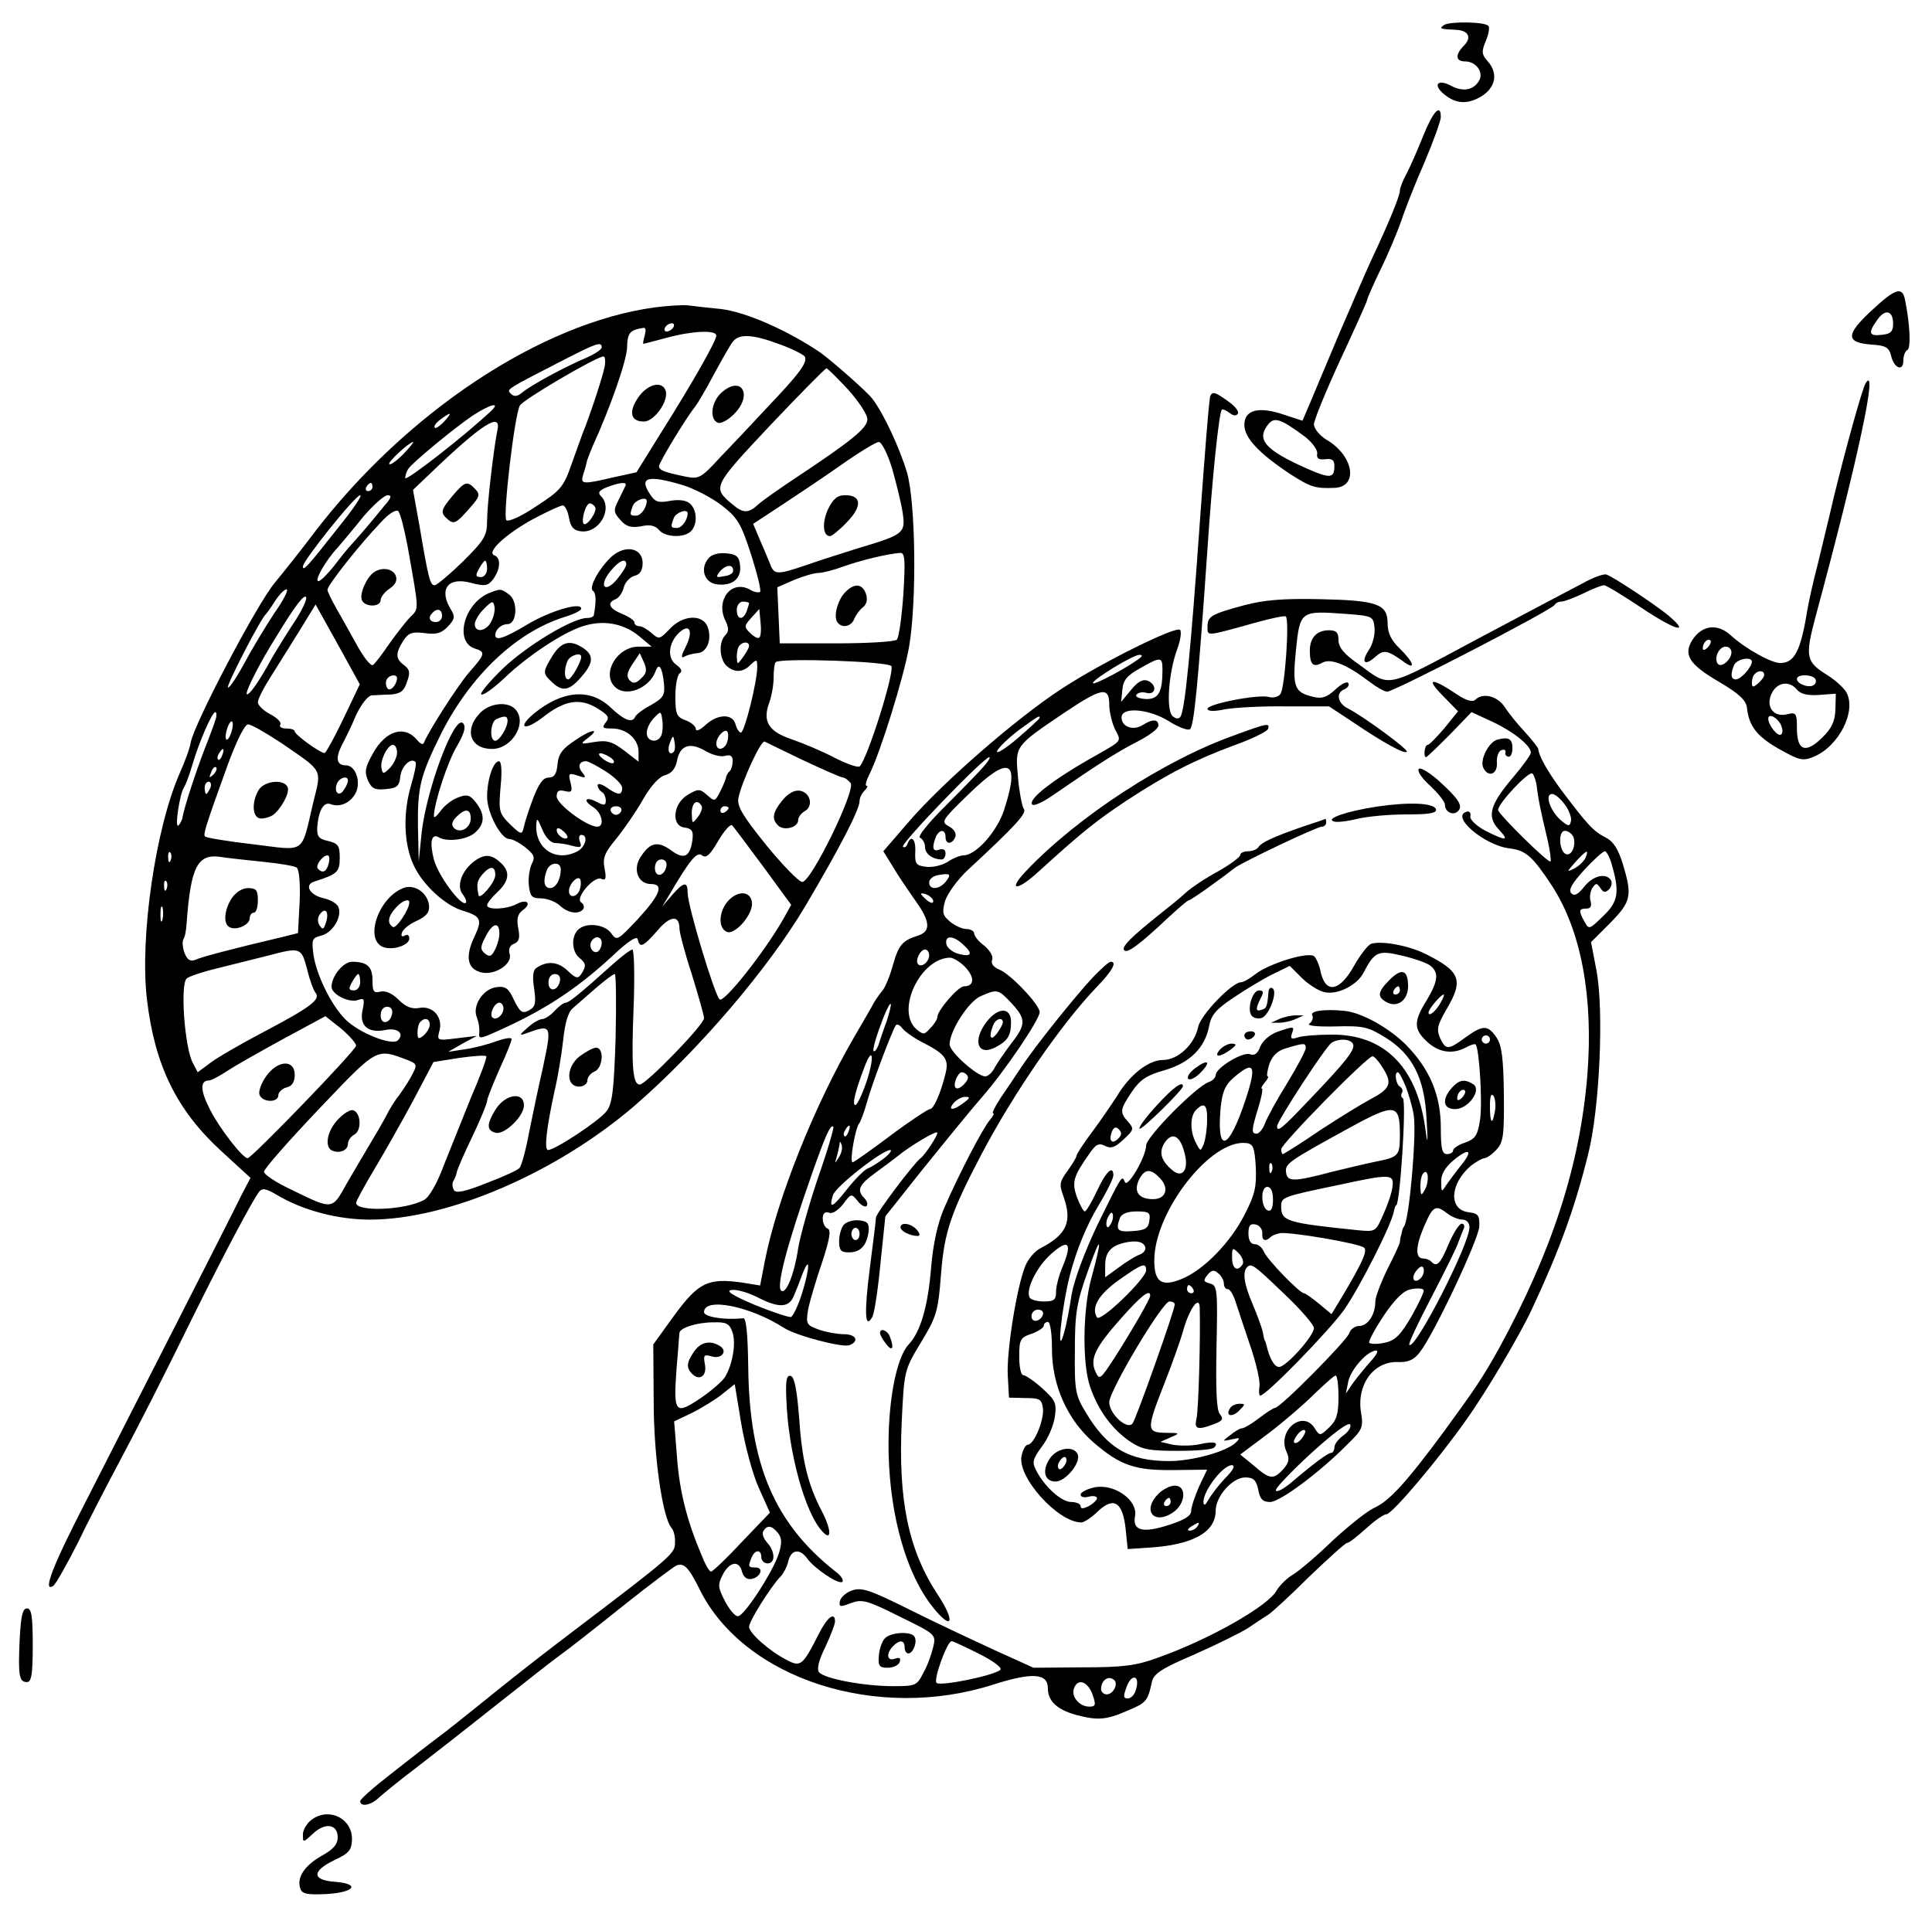 <?xml version="1.0" standalone="no"?>
<!DOCTYPE svg PUBLIC "-//W3C//DTD SVG 20010904//EN"
 "http://www.w3.org/TR/2001/REC-SVG-20010904/DTD/svg10.dtd">
<svg version="1.0" xmlns="http://www.w3.org/2000/svg"
 width="472pt" height="466pt" viewBox="0 0 472 466"
 preserveAspectRatio="xMidYMid meet">
<g transform="translate(0,466) scale(0.1,-0.1)"
fill="#000000" stroke="none">
<path d="M3528 4599 c-13 -9 -11 -10 31 -12 30 -2 37 -20 16 -40 -20 -21 -19
-37 4 -37 28 0 47 -28 34 -48 -14 -23 -40 -27 -69 -11 -33 17 -44 1 -15 -22
27 -22 53 -24 84 -8 41 22 49 59 21 90 -14 16 -15 23 -4 49 7 17 10 34 6 37
-10 10 -93 11 -108 2z"/>
<path d="M3477 4328 c-14 -35 -32 -76 -41 -93 -9 -16 -16 -35 -16 -41 0 -13
-30 -85 -65 -159 -13 -27 -49 -111 -81 -185 -31 -74 -65 -154 -74 -176 l-18
-42 -46 15 c-62 21 -96 11 -96 -25 0 -32 36 -70 113 -121 50 -32 61 -35 109
-33 58 4 44 80 -22 118 -16 10 -30 27 -30 37 0 10 29 81 65 159 36 77 65 142
65 145 0 3 15 38 34 77 19 39 41 92 50 118 8 25 33 89 56 141 22 52 40 102 40
111 0 34 -19 14 -43 -46z m-289 -735 c18 -14 31 -32 30 -41 -2 -12 3 -16 20
-14 16 2 22 -2 22 -16 0 -31 -10 -32 -67 -7 -103 46 -125 71 -94 109 15 18 31
12 89 -31z"/>
<path d="M4571 3900 c-62 -58 -62 -77 1 -82 35 -2 43 -7 48 -27 7 -31 30 -40
30 -12 0 11 4 23 10 26 9 5 6 64 -6 123 -7 33 -24 27 -83 -28z m54 -31 c0 -19
-6 -25 -27 -27 -32 -4 -35 4 -12 36 19 28 39 24 39 -9z"/>
<path d="M1600 3909 c-279 -38 -609 -257 -835 -554 -27 -36 -69 -89 -93 -118
-44 -52 -198 -346 -206 -391 -2 -14 -14 -46 -26 -73 -60 -135 -99 -403 -81
-555 19 -162 73 -271 182 -371 l71 -65 -20 -38 c-32 -66 -284 -559 -380 -748
-84 -163 -109 -228 -82 -211 6 4 32 50 59 103 26 54 68 135 93 182 61 115 103
197 193 380 79 159 141 275 158 298 8 10 17 8 44 -8 64 -38 149 -60 227 -60
190 0 455 114 646 278 155 134 327 335 418 489 85 144 132 235 132 256 0 7 5
18 12 25 7 7 9 12 5 12 -4 0 -1 12 7 28 26 51 84 237 97 312 19 112 16 351 -5
425 -19 63 -58 146 -85 181 -15 19 -96 90 -126 112 -79 54 -183 100 -244 107
-31 3 -67 7 -81 9 -14 1 -50 -1 -80 -5z m45 -49 c-3 -5 -11 -10 -16 -10 -6 0
-7 5 -4 10 3 6 11 10 16 10 6 0 7 -4 4 -10z m-70 -20 c-3 -11 -5 -20 -3 -20 2
0 28 7 58 15 63 17 120 19 120 5 0 -13 -58 -115 -133 -234 l-62 -100 -55 -12
c-77 -18 -83 -18 -75 7 4 12 8 27 9 33 2 6 8 22 14 36 43 94 84 211 84 242 1
35 7 42 41 47 5 0 5 -8 2 -19z m329 -21 c31 -11 58 -25 62 -30 8 -14 -13 -42
-93 -126 -37 -40 -89 -95 -116 -123 -43 -47 -50 -51 -80 -45 -54 11 -67 16
-67 26 0 9 68 121 88 145 5 6 26 41 46 79 20 37 41 74 47 81 16 19 49 17 113
-7z m-434 -8 c0 -5 -17 -16 -37 -25 -53 -22 -137 -68 -157 -85 -12 -10 -20
-11 -28 -3 -11 11 -14 9 132 84 78 40 90 44 90 29z m7 -48 c-5 -25 -36 -119
-54 -163 -3 -8 -15 -42 -27 -75 -19 -55 -27 -64 -86 -102 -35 -24 -68 -39 -73
-34 -9 9 20 257 33 280 7 14 186 119 204 120 4 1 6 -11 3 -26z m595 -55 c26
-29 48 -62 47 -73 0 -21 -40 -53 -174 -142 -38 -25 -79 -54 -91 -64 -25 -24
-38 -24 -65 -1 -49 41 -48 43 92 192 73 77 135 140 138 140 3 0 27 -24 53 -52z
m-872 -52 c-66 -62 -210 -174 -210 -164 0 7 4 18 8 23 11 16 113 100 156 129
41 27 71 36 46 12z m-115 -26 c-10 -11 -21 -18 -23 -15 -3 3 3 12 14 20 27 20
30 18 9 -5z m130 -22 c-9 -45 -25 -180 -25 -220 0 -37 -6 -47 -59 -100 -33
-32 -64 -58 -69 -58 -11 0 -15 14 -37 144 l-16 89 43 41 c126 121 174 151 163
104z m-230 -58 c-16 -16 -31 -27 -34 -24 -5 4 48 53 58 54 3 0 -8 -13 -24 -30z
m1194 -33 c10 -35 22 -83 26 -108 8 -52 4 -55 -110 -89 -38 -12 -95 -30 -126
-41 -71 -24 -78 -24 -88 4 -5 12 -16 39 -25 59 l-16 38 67 44 c38 25 104 69
148 100 44 31 85 56 92 56 7 0 21 -28 32 -63z m-512 -42 c27 -8 70 -30 95 -49
40 -31 48 -44 73 -121 15 -47 25 -88 22 -91 -3 -3 -15 -1 -26 6 -44 23 -82
-25 -60 -74 10 -20 10 -29 1 -38 -16 -16 -15 -56 2 -74 19 -18 41 -18 60 2 15
14 16 13 16 -6 0 -35 -31 -160 -40 -160 -4 0 -10 9 -13 20 -7 27 -44 26 -74
-2 -13 -12 -23 -16 -23 -9 0 6 -11 16 -25 21 -22 8 -25 15 -25 59 0 27 5 53
11 56 7 5 3 12 -9 21 -23 16 -19 54 8 79 26 23 34 2 15 -36 -10 -19 -12 -28
-4 -24 6 4 21 8 32 9 24 1 37 33 26 64 -12 32 -61 30 -93 -5 -24 -25 -26 -26
-44 -10 -10 9 -24 17 -30 17 -7 0 -12 4 -12 9 0 5 -13 14 -30 21 -32 13 -38
27 -16 36 8 3 17 16 20 29 3 12 15 25 26 28 13 3 20 13 20 31 0 38 -43 46 -77
15 -31 -30 -56 -76 -44 -83 7 -5 8 -25 2 -58 0 -5 -8 -8 -17 -8 -35 0 -146
-67 -205 -123 -35 -34 -58 -62 -53 -64 6 -2 30 16 55 39 56 54 143 112 193
128 50 16 99 7 137 -24 l31 -26 -32 0 c-52 0 -91 -65 -58 -98 27 -27 85 -4
100 39 8 21 16 8 20 -30 3 -30 -1 -36 -32 -54 -19 -10 -36 -23 -38 -28 -7 -17
-27 -9 -61 23 -50 47 -117 41 -186 -15 -44 -37 -23 -44 22 -9 52 41 90 47 131
22 28 -17 32 -23 22 -35 -10 -13 -8 -15 15 -15 36 0 65 -26 65 -57 l0 -24 -35
27 c-29 22 -42 26 -73 21 -34 -6 -35 -5 -18 8 36 27 11 24 -29 -4 -31 -20 -41
-34 -43 -59 -2 -23 -8 -32 -22 -32 -13 0 -24 -15 -38 -52 -11 -29 -21 -61 -23
-72 -4 -16 -7 -15 -33 10 -27 27 -28 32 -23 92 4 38 2 62 -4 62 -14 0 -29 -45
-29 -87 0 -39 34 -103 54 -103 8 0 25 -9 40 -21 21 -17 24 -24 15 -40 -5 -11
-9 -34 -7 -52 3 -27 7 -32 29 -32 15 0 36 -8 46 -17 21 -20 48 -23 58 -9 3 5
1 12 -5 16 -16 10 30 64 48 58 12 -5 14 -1 9 25 -5 26 0 38 28 72 18 22 48 65
65 95 20 35 40 57 55 61 15 4 25 15 29 35 7 38 31 46 68 25 16 -10 38 -16 49
-13 13 4 19 0 19 -12 0 -10 -3 -21 -7 -25 -5 -4 -8 -11 -9 -14 0 -4 -6 -19
-14 -35 -13 -26 -14 -26 -32 -10 -18 16 -22 16 -46 2 -37 -20 -44 -76 -10 -81
18 -2 22 -9 20 -27 -5 -44 -20 -53 -52 -29 -33 24 -52 20 -75 -16 -20 -30 -6
-66 25 -66 33 0 23 -26 -31 -85 -50 -53 -52 -55 -66 -35 -16 22 -62 27 -81 8
-17 -17 -15 -53 3 -68 17 -14 18 -20 5 -40 -8 -12 -13 -11 -33 8 -23 22 -49
25 -75 8 -10 -6 -12 -20 -7 -52 5 -36 3 -44 -13 -53 -16 -8 -21 -5 -36 25 -13
29 -21 35 -43 32 -33 -4 -60 -46 -48 -74 4 -10 7 -27 6 -36 -2 -17 1 -17 41 1
115 51 194 102 283 184 40 38 61 51 63 42 5 -22 13 -19 48 21 31 37 54 39 54
5 0 -9 13 -60 30 -111 16 -52 30 -101 30 -108 0 -16 -142 -162 -157 -162 -17
0 -21 42 -15 190 3 77 1 140 -3 140 -4 0 -27 -17 -49 -37 -79 -71 -106 -93
-114 -93 -5 0 -17 -9 -27 -20 -10 -11 -24 -20 -30 -20 -7 0 -23 -9 -36 -21
-21 -18 -21 -20 -4 -14 64 23 64 23 40 -90 -9 -38 -23 -106 -32 -150 -8 -44
-19 -84 -24 -89 -4 -5 -41 -22 -81 -37 -52 -21 -74 -25 -79 -17 -4 7 -5 17 -1
23 3 5 7 15 8 21 1 6 18 46 38 87 20 42 36 81 36 87 0 6 14 40 30 77 17 36 30
70 30 74 0 5 -17 2 -37 -5 -21 -8 -56 -17 -78 -20 l-40 -6 35 20 35 19 -49 -6
c-49 -6 -49 -6 -42 20 8 33 -18 61 -51 54 -17 -3 -32 3 -49 20 -16 16 -32 23
-45 20 -16 -4 -19 0 -19 28 0 33 -13 45 -50 45 -21 0 -50 -35 -50 -61 0 -19
44 -41 66 -32 14 5 15 1 10 -24 -9 -38 12 -58 54 -50 31 7 49 -8 32 -25 -14
-14 -95 18 -128 51 -34 34 -70 106 -78 157 -5 39 -4 42 19 48 28 7 51 46 42
69 -3 9 -19 18 -35 22 -35 7 -50 33 -24 41 56 18 62 23 62 58 0 30 -4 35 -28
41 -23 5 -28 11 -27 33 3 42 16 64 33 57 24 -9 52 5 63 32 10 28 -4 63 -26 63
-22 0 -26 16 -11 47 8 15 25 49 36 76 13 27 29 47 38 48 10 0 30 2 47 2 23 2
32 8 39 30 9 24 7 31 -7 42 -21 15 -21 29 -2 59 13 20 22 23 53 19 29 -4 41 0
57 17 16 17 17 24 7 40 -31 50 -8 81 48 66 35 -9 42 -8 55 9 18 25 19 52 3 58
-21 7 27 52 95 89 34 18 66 33 72 33 5 0 12 -13 15 -30 4 -22 11 -31 28 -33
45 -7 81 55 50 86 -8 8 -5 14 16 22 32 12 49 13 44 3 -2 -5 -10 -20 -17 -35
-13 -25 -12 -30 5 -49 14 -16 26 -19 50 -15 21 5 35 2 44 -9 15 -18 61 -20 78
-3 17 17 15 53 -3 68 -9 8 -28 10 -49 6 -28 -5 -36 -3 -49 18 -26 40 -4 46 80
21z m-757 -5 c0 -5 -5 -10 -11 -10 -5 0 -7 5 -4 10 3 6 8 10 11 10 2 0 4 -4 4
-10z m-82 -97 c-77 -98 -88 -110 -88 -97 0 14 128 174 140 174 6 0 -18 -35
-52 -77z m110 50 c-13 -16 -32 -39 -43 -52 -11 -13 -27 -31 -35 -40 -9 -9 -28
-33 -44 -54 -16 -20 -33 -37 -38 -37 -11 0 17 50 47 82 11 13 40 47 63 76 24
28 51 52 59 52 11 0 9 -7 -9 -27z m642 13 c0 -16 -14 -36 -26 -36 -16 0 -16 2
-8 24 5 14 34 24 34 12z m-126 -15 c6 -10 -20 -48 -28 -41 -7 8 5 50 15 50 4
0 10 -4 13 -9z m-458 -97 c28 -158 28 -150 7 -171 -11 -11 -34 -41 -52 -66
-17 -25 -35 -49 -40 -52 -5 -3 -22 18 -38 47 -16 29 -39 70 -51 91 -12 21 -22
42 -22 46 0 11 79 111 129 163 20 23 39 34 44 29 5 -5 15 -44 23 -87z m684 82
c0 -16 -14 -36 -26 -36 -16 0 -16 2 -8 24 5 14 34 24 34 12z m527 -198 c-4
-56 -11 -106 -16 -111 -5 -5 -72 -9 -148 -9 l-138 0 -3 69 -3 68 41 18 c22 9
49 17 59 17 10 0 38 7 62 16 42 15 108 31 138 33 12 1 13 -17 8 -101z m-1017
62 c0 -11 -7 -20 -15 -20 -13 0 -14 4 -5 20 6 11 13 20 15 20 3 0 5 -9 5 -20z
m340 11 c0 -6 -11 -22 -23 -37 -30 -35 -45 -16 -16 20 21 26 39 34 39 17z
m-859 -118 c-21 -32 -54 -86 -72 -120 -19 -35 -37 -63 -42 -63 -7 0 80 169 93
180 3 3 13 17 23 33 10 15 22 27 27 27 6 0 -7 -26 -29 -57z m46 -26 c-19 -29
-43 -68 -54 -87 -28 -52 -55 -91 -60 -86 -5 4 33 79 73 142 46 76 69 105 72
94 2 -6 -12 -35 -31 -63z m1113 49 c0 -2 -3 -11 -6 -20 -9 -23 -24 -20 -24 4
0 11 7 20 15 20 8 0 15 -2 15 -4z m-991 -282 c-22 -46 -43 -84 -46 -84 -11 0
-73 45 -73 53 0 4 -9 7 -21 7 -11 0 -18 4 -14 10 3 5 -8 16 -25 25 -16 8 -30
22 -30 29 0 8 15 37 33 65 17 27 49 78 70 112 l38 62 54 -97 54 -98 -40 -84z
m241 251 c0 -8 -7 -15 -15 -15 -16 0 -20 12 -8 23 11 12 23 8 23 -8z m775 -53
c-3 -3 -13 2 -22 11 -16 15 -15 18 3 38 l19 21 3 -32 c2 -17 1 -35 -3 -38z
m-25 -20 c0 -5 -7 -17 -15 -28 -14 -19 -14 -19 -15 2 0 11 3 24 7 27 9 10 23
9 23 -1z m-263 -79 c-13 -13 -20 -14 -28 -6 -9 9 -8 19 6 40 l18 27 10 -22 c8
-18 7 -27 -6 -39z m611 29 c6 -20 -57 -220 -77 -244 -4 -5 -31 5 -61 20 -30
16 -78 36 -107 46 -56 19 -71 44 -53 91 5 14 10 41 10 59 0 18 2 35 5 38 11
11 279 2 283 -10z m-1208 -29 c-1 -18 -18 -35 -24 -24 -4 6 -4 16 -1 21 7 12
25 13 25 3z m-443 -100 c-3 -10 -15 -43 -27 -73 -22 -57 -51 -146 -54 -167 -1
-7 -6 -16 -10 -20 -10 -9 3 77 13 92 4 6 13 29 20 53 16 56 49 132 57 132 3 0
4 -8 1 -17z m1089 -39 c-8 -21 -36 -17 -36 5 0 11 8 27 18 37 16 17 17 17 20
-5 2 -12 1 -29 -2 -37z m-1051 6 c-4 -12 -9 -19 -12 -17 -3 3 -2 15 2 27 4 12
9 19 12 17 3 -3 2 -15 -2 -27z m123 -26 c103 -71 98 -61 77 -146 -30 -127 -16
-117 -146 -101 -62 7 -115 16 -118 19 -5 5 0 22 56 177 22 59 41 97 49 97 8 0
44 -21 82 -46z m1088 1 c-7 -18 -26 -20 -26 -2 0 18 24 41 28 27 2 -6 1 -17
-2 -25z m-130 -22 c-11 -11 -17 4 -9 23 7 18 8 18 11 1 2 -10 1 -21 -2 -24z
m317 -21 c49 -23 92 -42 97 -42 4 0 12 -6 18 -13 14 -16 -96 -242 -118 -242
-8 0 -48 41 -88 90 -57 71 -72 95 -68 115 7 37 55 142 64 138 4 -2 47 -23 95
-46z m-1420 13 c-3 -9 -8 -14 -10 -11 -3 3 -2 9 2 15 9 16 15 13 8 -4z m947
-5 c8 -5 12 -11 9 -14 -3 -3 -14 1 -25 9 -21 16 -8 20 16 5z m-10 -35 c22 -14
40 -32 40 -40 0 -19 -10 -19 -38 1 -12 8 -22 11 -22 5 0 -5 5 -13 10 -16 6 -3
10 -13 10 -21 0 -12 -4 -13 -21 -4 -28 15 -37 5 -10 -12 22 -14 29 -48 10 -48
-25 0 -99 55 -99 74 0 13 5 17 20 13 17 -4 19 -1 14 20 -6 23 -5 25 17 18 20
-7 22 -6 12 7 -13 15 -8 28 9 28 5 0 26 -11 48 -25z m-959 -8 c-10 -9 -11 -8
-5 6 3 10 9 15 12 12 3 -3 0 -11 -7 -18z m329 -14 c0 -5 -4 -15 -10 -23 -11
-18 -25 -7 -17 15 6 15 27 21 27 8z m-336 -18 c-4 -8 -8 -15 -10 -15 -2 0 -4
7 -4 15 0 8 4 15 10 15 5 0 7 -7 4 -15z m1200 -44 c3 -4 -1 -17 -9 -27 -14
-18 -14 -18 -15 9 0 26 13 36 24 18z m-196 -12 c-2 -6 -8 -10 -13 -10 -5 0
-11 4 -13 10 -2 6 4 11 13 11 9 0 15 -5 13 -11z m262 7 c0 -3 -4 -8 -10 -11
-5 -3 -10 -1 -10 4 0 6 5 11 10 11 6 0 10 -2 10 -4z m-423 -86 c10 0 29 -3 42
-7 20 -5 23 -3 18 10 -4 10 -2 17 3 17 18 0 11 -29 -9 -40 -51 -27 -101 4
-101 60 1 24 2 23 15 -7 8 -20 21 -33 32 -33z m508 -58 l68 -93 -19 -34 c-46
-81 -146 -207 -156 -197 -13 13 -78 229 -78 260 0 29 -9 28 -38 -5 l-24 -28
18 30 c50 85 67 105 79 95 10 -8 20 1 40 36 15 25 30 42 34 37 4 -4 38 -50 76
-101z m-479 71 c-7 -7 -26 7 -26 19 0 6 6 6 15 -2 9 -7 13 -15 11 -17z m-969
-55 c-3 -8 -6 -5 -6 6 -1 11 2 17 5 13 3 -3 4 -12 1 -19z m228 -4 c39 -4 75
-10 80 -14 6 -5 9 -41 7 -84 l-4 -76 -36 -9 c-127 -30 -199 -49 -214 -56 -13
-5 -20 -1 -27 16 -5 13 -6 28 -3 34 4 5 7 23 8 40 10 138 27 170 84 161 19 -3
67 -8 105 -12z m158 -4 c-5 -20 -15 -25 -26 -13 -8 7 11 33 23 33 5 0 6 -9 3
-20z m825 -7 c-5 -25 -28 -28 -28 -4 0 12 6 21 16 21 9 0 14 -7 12 -17z m-258
-7 c0 -25 -12 -46 -26 -46 -15 0 -18 18 -8 44 8 20 34 21 34 2z m46 -51 c-7
-18 -26 -20 -26 -2 0 18 24 41 28 27 2 -6 1 -17 -2 -25z m-1009 3 c-3 -8 -6
-5 -6 6 -1 11 2 17 5 13 3 -3 4 -12 1 -19z m-10 -75 c-3 -10 -5 -4 -5 12 0 17
2 24 5 18 2 -7 2 -21 0 -30z m398 -11 c-5 -14 -7 -14 -15 -2 -5 9 -4 20 3 28
14 17 22 0 12 -26z m675 -46 c0 -8 -4 -17 -9 -21 -12 -7 -24 12 -16 25 9 15
25 12 25 -4z m-720 -63 c6 -26 16 -53 21 -59 13 -16 -12 -35 -126 -95 -55 -29
-114 -63 -131 -76 l-31 -23 -12 23 c-20 38 -31 191 -15 206 5 5 41 17 79 26
39 10 93 23 120 30 79 21 81 20 95 -32z m130 -33 c0 -11 -7 -20 -15 -20 -13 0
-14 4 -5 20 6 11 13 20 15 20 3 0 5 -9 5 -20z m488 3 c-5 -25 -28 -28 -28 -4
0 12 6 21 16 21 9 0 14 -7 12 -17z m136 -139 c-4 -126 -8 -161 -22 -179 -17
-23 -126 -95 -143 -95 -10 0 -4 53 16 145 8 33 17 89 21 124 4 40 12 68 23 77
9 8 34 30 56 49 22 19 43 35 47 35 3 0 4 -70 2 -156z m-274 72 c0 -16 -18 -31
-27 -22 -8 8 5 36 17 36 5 0 10 -6 10 -14z m-272 -13 c-5 -25 -28 -28 -28 -4
0 12 6 21 16 21 9 0 14 -7 12 -17z m-88 -78 c0 -11 -255 -275 -265 -275 -12 0
-68 72 -91 117 -25 48 -26 73 -3 73 5 0 26 11 47 25 20 13 82 48 137 78 l100
54 38 -30 c20 -17 37 -36 37 -42z m180 51 c0 -7 -7 -19 -15 -26 -12 -10 -15
-9 -15 7 0 11 3 23 7 26 11 12 23 8 23 -7z m-52 -87 c20 -8 21 -12 11 -31 -6
-13 -21 -36 -33 -53 -13 -16 -25 -37 -29 -45 -4 -8 -20 -37 -37 -65 -16 -27
-45 -76 -63 -107 -36 -65 -33 -65 -137 -14 -36 17 -65 36 -65 43 0 7 60 75
134 153 146 153 139 149 219 119z m153 -90 c-21 -52 -51 -127 -67 -167 -16
-44 -36 -78 -48 -84 -45 -25 -166 -30 -166 -7 0 4 20 41 44 81 24 40 67 116
95 168 l50 95 63 10 c35 5 64 7 66 4 2 -4 -15 -49 -37 -100z"/>
<path d="M1560 3690 c-25 -36 -20 -60 13 -60 26 0 62 52 53 76 -9 24 -43 16
-66 -16z"/>
<path d="M1762 3700 c-25 -23 -29 -65 -8 -73 7 -3 26 7 41 23 45 47 15 94 -33
50z"/>
<path d="M1106 3449 c-30 -36 -31 -42 -11 -59 13 -11 20 -8 45 20 34 38 35 41
18 58 -17 17 -23 15 -52 -19z"/>
<path d="M2023 3416 c-15 -33 -13 -66 5 -66 4 0 23 15 41 34 38 39 36 66 -4
66 -19 0 -29 -8 -42 -34z"/>
<path d="M1731 3296 c-22 -26 -10 -61 22 -64 37 -4 59 15 55 47 -2 21 -9 27
-34 29 -18 2 -36 -3 -43 -12z m60 -31 c0 -6 -10 -12 -23 -13 -19 -4 -20 -2 -9
12 15 17 33 18 32 1z"/>
<path d="M1195 3211 c-62 -26 -86 -120 -34 -136 26 -8 24 -14 -15 -58 -29 -34
-98 -142 -110 -171 -2 -7 -9 -4 -17 6 -31 37 -77 23 -108 -33 -19 -34 -21 -45
-12 -66 9 -20 17 -24 44 -21 27 2 33 8 35 31 3 25 26 47 37 35 3 -3 -2 -27
-10 -54 -21 -70 -19 -146 6 -199 22 -47 76 -97 119 -110 46 -14 49 -22 28 -66
-22 -47 -16 -77 18 -85 33 -8 77 21 69 45 -3 12 0 21 11 25 12 5 15 14 10 38
-4 23 -2 34 11 44 23 16 11 29 -15 15 -24 -13 -72 -15 -72 -3 0 5 11 19 25 32
30 28 32 51 7 73 -23 21 -41 21 -68 -1 -28 -24 -39 -59 -23 -78 6 -8 10 -17 7
-20 -11 -10 -68 67 -78 106 -11 42 -6 65 12 54 20 -12 70 -6 89 12 24 21 24
45 1 74 -14 18 -22 20 -44 11 -14 -5 -33 -20 -42 -33 -9 -12 -16 -18 -16 -12
0 30 34 135 57 172 18 32 22 47 14 55 -21 21 -89 -161 -101 -268 l-7 -70 -2
86 c-1 97 6 124 57 227 72 142 183 247 300 284 23 7 42 16 42 21 0 17 -77 -6
-132 -39 -55 -33 -78 -41 -78 -26 0 14 15 27 30 27 23 0 26 56 4 72 -20 15
-21 15 -49 4z m5 -70 c-12 -24 -40 -28 -40 -6 0 8 10 25 22 37 20 20 23 21 26
6 2 -9 -2 -26 -8 -37z m-230 -320 c0 -11 -8 -27 -17 -37 -16 -16 -18 -16 -21
-1 -4 19 15 57 28 57 6 0 10 -9 10 -19z m180 -161 c0 -23 -26 -38 -41 -23 -7
7 -5 16 6 27 22 22 35 20 35 -4z m60 -138 c0 -18 -39 -63 -41 -49 -5 26 -4 34
9 50 19 22 32 22 32 -1z m10 -143 c0 -11 -5 -29 -11 -40 -8 -16 -13 -18 -24
-9 -12 10 -12 16 1 41 17 34 34 38 34 8z"/>
<path d="M1350 3058 c-25 -41 -25 -43 1 -67 24 -22 41 -18 70 16 28 32 30 51
6 68 -33 23 -55 18 -77 -17z m70 -3 c0 -12 -24 -55 -32 -55 -9 0 -11 22 -2 44
5 14 34 24 34 11z"/>
<path d="M1172 2917 c-39 -41 -23 -87 30 -87 50 0 88 66 56 98 -19 19 -63 14
-86 -11z m68 -18 c0 -17 -20 -49 -30 -49 -15 0 -12 47 3 53 20 9 27 8 27 -4z"/>
<path d="M985 2490 c-61 -24 -95 -126 -49 -144 23 -9 64 4 64 21 0 8 -5 11
-11 7 -7 -4 -10 -1 -7 7 2 8 18 21 36 29 25 12 32 21 30 39 -4 30 -36 52 -63
41z m15 -35 c0 -17 -32 -65 -40 -60 -15 9 -12 26 7 47 15 17 33 24 33 13z"/>
<path d="M1210 1948 c-22 -36 -21 -51 2 -56 22 -4 68 41 68 67 0 35 -46 28
-70 -11z"/>
<path d="M914 3262 c-18 -12 -36 -52 -30 -68 7 -18 46 -18 46 0 0 7 10 20 22
28 14 9 19 20 15 31 -7 18 -34 22 -53 9z"/>
<path d="M2066 3214 c-19 -18 -30 -59 -21 -73 10 -17 35 -13 42 7 4 9 13 22
21 28 9 7 12 18 8 32 -9 26 -28 28 -50 6z"/>
<path d="M632 2730 c-18 -30 -16 -70 6 -70 9 0 22 4 28 8 20 14 42 54 37 68
-8 21 -56 17 -71 -6z"/>
<path d="M1911 2704 c-24 -30 -26 -45 -10 -61 14 -14 49 -5 49 13 0 7 7 17 16
22 22 12 14 46 -12 50 -14 2 -29 -7 -43 -24z"/>
<path d="M1781 2461 c-25 -25 -28 -69 -5 -78 20 -8 65 44 61 72 -3 27 -32 30
-56 6z"/>
<path d="M566 2465 c-18 -28 -21 -61 -6 -70 16 -10 50 5 50 21 0 8 5 14 10 14
6 0 10 14 10 30 0 25 -4 30 -24 30 -14 0 -30 -10 -40 -25z"/>
<path d="M1416 2079 c-33 -26 -34 -74 -1 -74 11 0 20 7 20 15 0 8 8 18 18 22
20 9 24 58 3 58 -7 0 -25 -10 -40 -21z"/>
<path d="M650 2030 c-12 -17 -19 -37 -16 -45 7 -19 46 -20 46 -1 0 7 9 16 20
19 14 3 20 14 20 31 0 38 -42 36 -70 -4z"/>
<path d="M825 1924 c-27 -29 -33 -69 -12 -76 18 -7 37 2 37 17 0 8 7 18 16 23
18 10 16 53 -3 59 -7 3 -24 -8 -38 -23z"/>
<path d="M4558 3724 c-8 -12 -50 -164 -78 -279 -10 -44 -28 -117 -39 -163 -12
-45 -23 -97 -26 -115 -16 -98 -31 -127 -66 -127 -22 0 -85 35 -121 68 -32 29
-69 25 -93 -11 -23 -36 -9 -60 63 -102 51 -30 68 -46 70 -65 5 -45 25 -70 80
-101 48 -27 57 -29 83 -18 61 25 105 111 80 157 -6 11 -27 30 -46 42 -53 33
-56 44 -29 145 104 385 153 617 122 569z m-386 -646 c-7 -7 -12 -8 -12 -2 0 6
3 14 7 17 3 4 9 5 12 2 2 -3 -1 -11 -7 -17z m58 -12 c0 -18 -26 -40 -34 -27
-9 14 4 41 20 41 8 0 14 -6 14 -14z m50 -23 c-1 -14 -27 -43 -39 -43 -12 0
-14 11 -5 34 6 16 44 23 44 9z m30 -32 c0 -5 -7 -14 -15 -21 -12 -10 -15 -10
-15 2 0 8 3 18 7 21 9 10 23 9 23 -2z m125 -10 c3 -5 1 -12 -4 -15 -12 -8 -41
3 -41 15 0 12 37 12 45 0z m-45 -26 c9 -11 27 -15 54 -13 l41 3 -1 -39 c-1
-28 -9 -46 -32 -68 -40 -40 -62 -33 -62 22 0 37 -2 40 -23 35 -34 -9 -54 18
-39 50 13 28 43 33 62 10z m-40 -84 c6 -13 6 -22 1 -26 -9 -5 -31 24 -31 39 0
14 20 4 30 -13z"/>
<path d="M2957 3693 c-3 -5 -14 -145 -26 -313 -22 -309 -36 -454 -47 -471 -4
-6 -11 -6 -19 1 -17 14 -10 107 11 164 8 21 11 43 7 47 -10 10 -188 -78 -288
-143 -112 -73 -291 -229 -374 -325 l-63 -73 23 -37 c12 -21 38 -59 57 -86 35
-49 36 -73 5 -83 -38 -12 -47 -22 -61 -70 -7 -27 -19 -55 -25 -63 -6 -7 -16
-21 -22 -31 -5 -10 -28 -49 -50 -87 -96 -166 -186 -391 -216 -542 l-12 -62
-43 7 c-84 12 -107 1 -166 -79 l-52 -72 1 -140 c0 -135 22 -285 44 -309 5 -6
9 -21 8 -35 0 -27 -4 -31 -253 -220 -61 -46 -140 -108 -176 -137 -36 -29 -94
-76 -130 -104 -36 -27 -98 -75 -137 -106 -40 -31 -73 -60 -73 -65 0 -15 27
-10 46 9 10 9 50 42 90 72 39 30 131 102 204 160 73 58 142 112 154 120 11 8
76 58 144 113 68 54 129 100 135 102 18 7 30 -5 57 -60 109 -218 434 -322 717
-231 94 30 133 28 133 -9 0 -31 22 -52 68 -65 53 -14 74 -13 126 10 46 19 50
23 60 70 4 20 23 33 103 67 54 24 113 53 132 65 19 13 42 28 50 33 9 6 54 47
100 93 47 45 88 82 92 82 5 0 25 16 46 35 21 19 43 35 50 35 14 0 128 135 196
232 50 70 131 208 159 268 69 148 105 247 138 380 28 111 39 351 20 450 l-13
68 47 47 c51 52 54 66 31 143 -12 38 -23 56 -43 66 -30 15 -46 34 -108 116
-35 48 -54 82 -56 100 0 3 -15 22 -33 42 -19 20 -41 48 -50 62 -18 26 -53 34
-71 16 -6 -6 -22 -2 -44 13 -63 42 -78 41 -36 -2 l38 -39 -33 -41 c-19 -22
-37 -41 -41 -41 -8 0 -11 -30 -4 -30 2 0 28 25 58 55 l53 55 52 -24 c51 -24
93 -58 93 -75 0 -5 -20 -33 -44 -61 -56 -66 -64 -95 -35 -126 27 -29 20 -30
-32 -4 -22 12 -38 27 -37 35 2 7 -1 13 -7 12 -45 -9 41 -83 103 -90 40 -5 56
-19 104 -92 71 -110 101 -271 86 -462 -18 -220 -86 -430 -216 -668 -39 -70
-57 -97 -136 -205 -91 -123 -132 -168 -170 -185 -17 -8 -62 -44 -101 -80 -38
-37 -82 -74 -97 -83 -14 -8 -32 -26 -39 -38 -20 -38 -165 -120 -289 -164 -54
-20 -86 -24 -185 -24 l-120 -1 -95 43 c-52 24 -146 68 -208 99 -96 48 -117 55
-140 47 -15 -5 -28 -17 -30 -26 -3 -15 1 -15 27 -5 27 10 39 7 119 -33 88 -43
89 -44 82 -74 -4 -17 -14 -46 -24 -63 -16 -32 -19 -33 -75 -33 -69 0 -167 18
-180 34 -6 7 -1 29 15 61 13 28 24 56 24 63 0 25 -19 11 -40 -31 -39 -77 -44
-81 -78 -63 -43 22 -92 66 -92 81 0 14 53 98 77 123 7 7 16 24 19 38 7 28 28
31 46 6 19 -26 78 -65 86 -57 4 4 -4 16 -18 26 -148 117 -209 261 -212 497 -1
81 -5 122 -12 121 -45 -5 -96 3 -96 15 0 37 112 15 196 -39 30 -19 141 -48
159 -42 25 10 17 27 -14 27 -15 0 -43 5 -60 11 -31 11 -32 14 -27 48 4 20 19
72 34 115 19 58 23 81 14 84 -6 2 -12 13 -12 24 0 13 5 18 15 15 8 -4 22 5 35
21 19 26 20 26 35 8 8 -11 18 -16 22 -13 4 4 1 13 -5 19 -20 20 -14 33 29 64
22 16 46 34 52 39 29 24 97 65 97 57 0 -8 -30 -54 -41 -62 -17 -13 -109 -135
-109 -145 0 -6 -7 -62 -15 -124 -14 -109 -12 -151 6 -119 5 8 14 67 20 131
l12 115 92 116 c51 63 115 142 143 174 57 65 142 191 142 209 0 18 -72 94 -99
104 -14 6 -21 15 -17 24 3 8 -5 22 -19 34 -14 10 -25 24 -25 30 0 6 -9 11 -19
11 -10 0 -28 8 -40 18 -18 15 -20 22 -12 51 6 18 30 51 53 73 121 112 148 142
139 152 -4 6 -11 41 -14 77 -7 77 -9 75 114 158 91 61 109 64 109 19 0 -18 7
-45 14 -60 16 -30 18 -27 -45 -63 -104 -58 -169 -108 -157 -121 4 -4 26 6 49
22 109 75 154 104 204 130 30 15 55 33 55 41 0 16 -14 17 -39 1 -23 -14 -51
-4 -51 19 0 27 68 21 117 -10 22 -14 44 -22 50 -19 10 7 20 110 43 442 11 167
28 332 35 339 3 2 11 -2 19 -8 9 -7 16 -8 20 -2 4 5 -7 19 -23 30 -32 23 -38
25 -44 14z m-169 -638 c-17 -17 -118 -72 -118 -64 0 9 98 69 114 69 5 0 7 -2
4 -5z m52 -32 c0 -55 -10 -72 -41 -71 -15 1 -26 5 -23 10 4 6 15 8 25 5 24 -6
26 21 2 30 -11 4 -24 -3 -40 -23 l-24 -29 3 30 c2 23 12 35 43 52 51 29 55 29
55 -4z m-300 -117 c0 -2 -25 -25 -55 -51 -30 -25 -52 -39 -49 -30 4 9 28 32
53 51 47 34 51 37 51 30z m-136 -118 c-10 -12 -53 -56 -94 -97 -43 -43 -70
-76 -62 -78 6 -3 12 -13 12 -23 0 -16 18 -30 41 -30 5 0 9 7 9 15 0 9 -6 12
-15 9 -16 -6 -19 4 -9 30 8 20 24 21 24 1 0 -19 16 -19 24 0 3 9 -3 19 -16 26
-20 11 -17 15 51 81 97 94 124 81 84 -41 -17 -53 -69 -111 -99 -111 -8 0 -26
-7 -39 -16 -13 -8 -36 -14 -52 -12 -25 3 -28 7 -27 36 2 31 -10 44 -19 20 -2
-7 -7 -10 -11 -7 -7 7 198 219 211 219 3 0 -2 -10 -13 -22z m1351 -55 c4 -30
8 -50 26 -126 6 -26 9 -50 7 -52 -5 -5 -128 116 -128 126 0 16 75 96 84 89 4
-5 10 -21 11 -37z m68 -39 c10 -13 17 -32 15 -40 -3 -14 -6 -14 -25 2 -26 23
-40 64 -21 64 7 0 21 -12 31 -26z m21 -79 c7 -20 -4 -47 -18 -42 -17 6 -20 57
-3 57 8 0 17 -7 21 -15z m30 -50 c-4 -9 -16 -21 -28 -27 -19 -10 -19 -9 3 16
28 30 33 32 25 11z m65 -22 c18 -64 14 -87 -23 -122 -33 -32 -34 -33 -45 -13
-15 27 -14 32 5 32 10 0 13 6 10 18 -3 9 -1 24 4 32 9 13 11 13 20 0 7 -11 12
-12 21 -3 6 6 8 16 5 22 -12 19 -44 12 -66 -16 -15 -19 -24 -23 -31 -16 -8 8
1 24 31 57 23 25 46 46 51 46 4 0 13 -17 18 -37z m-1629 -38 c-16 -19 -40 -20
-40 -1 0 8 10 16 23 18 29 5 32 2 17 -17z m-30 -47 c0 -6 -6 -5 -15 2 -8 7
-15 14 -15 16 0 2 7 1 15 -2 8 -4 15 -11 15 -16z m72 -105 c26 -23 22 -32 -9
-24 -16 4 -29 15 -31 24 -4 22 16 22 40 0z m-82 -27 c0 -16 -18 -31 -27 -22
-8 8 5 36 17 36 5 0 10 -6 10 -14z m89 -30 c23 -25 21 -46 -4 -46 -14 0 -65
-59 -65 -75 0 -5 -7 -17 -17 -27 -15 -17 -17 -17 -35 -2 -50 46 11 173 83 174
8 0 26 -11 38 -24z m112 -87 c36 -39 36 -52 0 -98 -15 -20 -33 -46 -40 -58 -6
-13 -17 -23 -24 -23 -20 0 -87 60 -87 78 0 33 46 105 76 118 41 18 43 17 75
-17z m-305 -45 c-8 -21 -17 -48 -20 -58 -4 -10 -9 -17 -12 -14 -2 3 5 31 17
62 11 32 23 56 25 53 2 -2 -3 -21 -10 -43z m84 -49 c59 -30 69 -42 60 -78 -12
-49 -29 -87 -38 -87 -5 0 -49 -29 -97 -65 -48 -36 -89 -65 -92 -65 -8 0 6 82
16 95 4 5 13 30 20 55 12 43 58 165 69 184 3 5 10 2 16 -6 6 -8 27 -23 46 -33z
m-132 -95 c-11 -33 -24 -60 -28 -60 -9 0 -1 32 22 93 20 53 25 26 6 -33z m246
11 c6 -10 -22 -37 -29 -29 -8 7 5 38 15 38 5 0 11 -4 14 -9z m-10 -66 c-25
-19 -40 -19 -24 0 7 8 20 15 28 15 13 0 12 -3 -4 -15z m-355 -181 c-22 -65
-44 -144 -49 -174 -9 -62 -29 -112 -41 -104 -14 8 14 113 74 284 33 94 46 124
53 117 2 -2 -14 -58 -37 -123z m74 111 c-3 -9 -8 -14 -10 -11 -3 3 -2 9 2 15
9 16 15 13 8 -4z m-23 -62 c-11 -17 -11 -17 -6 0 3 10 6 24 7 30 0 9 2 9 5 0
3 -7 0 -20 -6 -30z m110 -3 c-14 -11 -32 -22 -40 -25 -8 -3 -31 -26 -50 -50
-36 -46 -46 -51 -35 -15 7 21 120 110 140 110 5 0 -1 -9 -15 -20z m-199 -325
c-10 -33 -23 -61 -29 -63 -5 -1 -45 12 -89 30 -54 23 -71 34 -56 36 12 2 40
-6 62 -17 54 -28 79 -27 91 4 6 14 15 37 20 51 19 49 19 19 1 -41z m-172 -99
c10 -26 1 -80 -18 -111 -7 -11 -35 -35 -62 -53 -60 -40 -64 -34 -56 76 4 42 6
81 7 85 0 12 42 26 83 26 31 1 39 -3 46 -23z m65 -382 l27 -60 -69 -72 c-37
-40 -71 -72 -75 -72 -4 0 -14 17 -22 38 -37 86 -55 159 -61 241 l-7 88 44 21
c24 12 58 33 74 46 l30 24 16 -97 c9 -53 28 -124 43 -157z m46 -109 c10 -12
11 -24 3 -50 -14 -45 -85 -154 -100 -154 -7 -1 -21 16 -32 37 -17 33 -18 40
-5 65 17 32 40 35 47 6 4 -13 12 -19 23 -17 22 4 31 28 10 28 -18 0 -19 2 -10
24 8 20 24 21 24 1 0 -8 7 -15 15 -15 20 0 19 29 -1 51 -9 10 -13 23 -9 28 9
15 20 14 35 -4z m492 -296 c34 -17 57 -34 52 -39 -15 -14 -147 -41 -156 -32
-8 8 26 102 37 102 3 0 33 -14 67 -31z m383 -88 c-3 -12 -12 -21 -20 -21 -11
0 -11 6 -2 30 13 33 33 25 22 -9z m-52 23 c9 -10 -4 -34 -19 -34 -8 0 -14 6
-14 13 0 22 19 35 33 21z m-54 -34 c9 -26 8 -30 -8 -30 -24 0 -45 25 -37 45 9
25 33 17 45 -15z"/>
<path d="M2411 2164 c-36 -46 -23 -86 21 -63 30 16 38 28 38 62 0 36 -31 37
-59 1z m39 -2 c0 -5 -7 -17 -15 -28 -15 -19 -20 -8 -9 20 6 17 24 22 24 8z"/>
<path d="M1696 1358 c-19 -27 -20 -40 -5 -55 18 -18 37 -5 31 24 -4 22 -2 24
16 19 24 -8 41 12 21 25 -24 15 -47 10 -63 -13z"/>
<path d="M3865 3234 c-64 -34 -137 -72 -255 -135 -232 -124 -211 -120 -292
-61 -35 24 -48 41 -48 58 0 18 -5 24 -23 24 -30 0 -47 -18 -47 -50 0 -34 8
-42 31 -29 21 11 60 -5 115 -47 17 -13 36 -24 43 -24 17 0 405 201 409 212 2
4 9 8 16 8 7 0 31 9 54 20 22 11 45 20 51 20 5 0 46 -25 91 -55 82 -55 123
-67 65 -18 -32 26 -131 92 -150 99 -6 3 -33 -7 -60 -22z"/>
<path d="M3039 3181 c-81 -22 -89 -27 -89 -53 0 -23 -4 -23 115 10 39 11 73
18 76 16 10 -6 -2 -177 -13 -190 -5 -7 -18 -10 -28 -7 -27 7 -150 -17 -150
-29 0 -6 16 -7 43 -1 23 4 90 8 148 7 l106 0 59 -39 c74 -50 125 -78 131 -72
5 5 -105 86 -144 106 -26 13 -30 39 -8 47 8 4 12 10 9 15 -3 5 -17 -2 -32 -16
-19 -18 -33 -23 -52 -18 -48 11 -53 23 -44 114 10 97 11 97 122 89 65 -5 67
-6 70 -33 2 -16 -4 -40 -13 -54 -21 -31 -12 -42 15 -18 20 18 29 17 68 -11 32
-24 27 -3 -8 31 -21 20 -30 38 -30 62 0 47 -25 56 -165 59 -90 2 -137 -2 -186
-15z"/>
<path d="M3020 2865 c-174 -61 -387 -200 -514 -334 -46 -49 -21 -49 32 0 108
98 138 122 216 174 98 64 164 98 264 135 42 15 78 33 80 39 5 15 -2 14 -78
-14z"/>
<path d="M3659 2853 c-21 -5 -43 -47 -36 -67 11 -27 36 -19 34 10 -1 15 4 29
11 31 7 3 11 0 10 -5 -2 -6 2 -10 7 -11 6 -1 10 9 10 21 0 23 -10 28 -36 21z"/>
<path d="M3466 2781 c-4 -6 9 -24 29 -42 19 -18 35 -38 35 -45 0 -18 20 -28
32 -16 13 13 2 30 -49 76 -23 20 -44 32 -47 27z"/>
<path d="M3363 2689 c-72 -11 -125 -29 -105 -36 7 -3 33 0 57 6 24 6 78 11
120 11 57 0 76 3 73 13 -6 15 -64 18 -145 6z"/>
<path d="M3185 2641 c-75 -26 -102 -39 -110 -50 -3 -6 -15 -11 -26 -11 -10 0
-19 -4 -19 -9 0 -5 -24 -23 -54 -40 -30 -16 -66 -40 -80 -53 -14 -13 -40 -34
-58 -48 -73 -58 -98 -83 -92 -91 6 -11 37 12 106 77 26 24 49 44 52 44 5 0 78
52 112 79 18 14 201 101 213 101 6 0 11 5 11 10 0 6 -1 10 -2 9 -2 -1 -25 -9
-53 -18z"/>
<path d="M3350 2354 c-8 -3 -27 -27 -42 -54 -37 -66 -72 -69 -83 -8 -3 12 -9
26 -14 31 -13 13 -111 -17 -145 -44 -13 -10 -28 -19 -34 -19 -22 0 -100 -81
-105 -110 -9 -42 -49 -80 -86 -80 -35 0 -81 -36 -112 -88 -13 -20 -40 -60 -61
-88 -21 -28 -38 -54 -38 -58 0 -4 -10 -20 -22 -37 -19 -26 -21 -33 -10 -62 22
-62 9 -93 -56 -127 -13 -6 -30 -26 -37 -43 -21 -51 -46 -208 -43 -267 l3 -55
40 -1 c36 0 40 -3 43 -26 3 -28 -22 -88 -37 -88 -5 0 -12 -12 -15 -26 -13 -51
88 -164 146 -164 6 0 25 12 40 27 39 37 61 23 68 -43 l5 -49 45 3 c112 6 170
37 170 91 0 35 41 81 72 81 20 0 27 -6 32 -30 4 -23 11 -30 29 -30 24 0 122
73 190 142 36 35 38 41 32 77 -11 68 31 125 90 123 25 -1 39 5 53 23 35 44
144 276 146 308 1 28 -3 32 -26 35 -50 6 -46 70 6 114 12 9 26 17 32 18 6 0
19 9 30 21 17 18 19 36 18 135 -1 87 -5 120 -18 139 -21 31 -33 31 -76 0 -42
-31 -48 -31 -62 -1 -9 21 -6 32 16 70 42 71 34 92 -49 134 -41 21 -108 34
-135 26z m145 -54 c21 -17 18 -38 -10 -85 -32 -51 -31 -70 1 -100 29 -27 63
-32 96 -14 11 6 21 9 23 7 9 -9 17 -141 11 -183 -6 -40 -12 -48 -37 -57 -16
-5 -29 -14 -29 -19 0 -5 -7 -9 -15 -9 -12 0 -15 14 -15 64 0 80 -27 144 -85
203 -42 42 -109 79 -150 83 -48 5 -86 0 -79 -11 3 -6 0 -15 -7 -20 -8 -5 17
-8 63 -7 69 2 81 -1 124 -28 64 -40 94 -98 99 -195 4 -69 3 -70 -4 -19 -22
145 -101 223 -228 222 -34 0 -72 -3 -83 -7 -15 -5 -18 -3 -14 9 7 19 6 19 -35
5 -19 -7 -36 -22 -42 -36 -6 -17 -14 -23 -25 -19 -17 7 -84 -33 -84 -51 0 -6
-8 -14 -17 -17 -30 -10 -153 -134 -153 -155 0 -27 -46 -106 -52 -89 -7 17 -6
19 -67 -105 -32 -68 -56 -132 -63 -170 -5 -34 -13 -75 -18 -92 -20 -73 -7 58
14 140 16 61 40 120 70 170 20 33 36 66 36 73 0 26 -18 10 -40 -38 -13 -27
-26 -50 -30 -50 -3 0 -12 16 -19 35 -13 37 -9 50 31 107 15 22 23 26 38 18 14
-7 24 -4 45 16 25 23 26 26 11 43 -21 23 -20 30 9 73 20 30 37 41 80 53 62 18
99 55 109 108 5 27 17 41 59 69 28 19 71 45 95 57 l43 21 29 -29 c16 -16 41
-32 55 -35 31 -8 80 16 96 47 27 52 36 56 94 42 30 -7 62 -18 70 -25z m25 -89
c-11 -21 -30 -37 -30 -25 0 8 30 44 37 44 2 0 -1 -9 -7 -19z m120 -91 c0 -5
-4 -10 -10 -10 -5 0 -10 5 -10 10 0 6 5 10 10 10 6 0 10 -4 10 -10z m-335 -10
c8 -13 -17 -44 -106 -137 -69 -73 -79 -80 -79 -65 0 13 119 195 133 204 17 11
45 10 52 -2z m-115 -11 c0 -6 -20 -44 -45 -85 -26 -42 -50 -86 -55 -100 -5
-13 -14 -24 -20 -24 -13 0 -13 8 4 63 8 26 12 47 9 47 -3 0 0 7 7 15 7 8 10
15 7 15 -3 0 -1 13 4 30 8 21 20 33 42 39 44 13 47 13 47 0z m190 -51 c22 -36
16 -49 -34 -75 -17 -9 -71 -42 -120 -74 -48 -33 -90 -59 -92 -59 -2 0 -4 6 -4
12 0 13 209 226 223 227 4 1 16 -13 27 -31z m-337 -75 c-41 -124 -71 -135 -61
-21 4 40 11 57 32 75 50 43 57 31 29 -54z m391 33 c7 -18 17 -51 20 -72 7 -47
-11 -255 -24 -271 -2 -2 -4 -7 -5 -13 -1 -5 -3 -12 -4 -15 0 -3 -1 -7 -1 -10
0 -3 -13 -32 -30 -65 -16 -33 -30 -69 -30 -80 0 -32 -18 -60 -40 -60 -10 0
-21 -8 -24 -18 -6 -18 -168 -182 -181 -182 -3 0 -21 -11 -39 -25 -18 -14 -37
-25 -42 -25 -5 0 -18 -8 -29 -17 -20 -15 -19 -15 4 -10 21 5 22 4 10 -8 -23
-22 -106 -45 -163 -45 -98 0 -152 32 -204 120 -25 41 -27 54 -26 150 0 91 4
117 32 195 33 93 36 84 8 -19 -21 -77 -22 -208 -3 -264 20 -58 53 -103 96
-133 31 -21 48 -24 118 -24 45 0 85 3 89 8 13 13 -1 16 -36 8 -19 -4 -48 -4
-65 -1 l-30 7 25 11 c24 10 23 11 -12 11 -47 1 -48 7 -4 119 19 48 40 107 47
132 15 53 39 86 40 55 2 -75 -3 -254 -8 -272 -6 -25 3 -28 42 -13 22 8 25 13
15 25 -8 10 -10 59 -8 164 3 141 2 150 -16 155 -16 4 -17 7 -6 21 10 12 16 13
26 4 8 -6 14 -18 14 -25 0 -8 4 -14 10 -14 5 0 14 -15 19 -32 6 -18 22 -67 36
-108 14 -41 24 -85 22 -97 -2 -13 -1 -23 2 -23 14 0 168 158 205 210 37 53
115 206 121 239 2 9 4 16 6 16 9 0 26 256 16 262 -4 2 -5 8 -2 13 3 5 1 11 -5
15 -10 6 -14 35 -5 35 3 0 11 -15 19 -34z m218 -62 c-6 -35 -12 -29 -12 14 0
23 3 32 9 24 4 -7 6 -24 3 -38z m-703 -21 c0 -21 -4 -47 -8 -58 -8 -19 -8 -19
-19 2 -15 28 -15 66 0 81 20 20 28 13 27 -25z m471 -34 c0 -54 -2 -56 -62 -68
-24 -5 -70 -16 -103 -24 -94 -25 -110 -25 -113 -2 -3 22 5 27 158 111 108 59
120 57 120 -17z m-688 -11 c-15 -15 -24 -6 -16 16 5 12 10 14 17 7 8 -8 8 -14
-1 -23z m163 -40 c9 -37 -7 -57 -30 -38 -29 24 -35 45 -19 69 19 27 39 15 49
-31z m173 -30 c2 -47 -2 -67 -27 -115 -34 -68 -100 -136 -154 -158 -49 -20
-67 -8 -67 45 0 120 139 298 225 287 17 -2 20 -11 23 -59z m501 4 c-13 -16
-29 -38 -36 -48 -11 -18 -12 -17 -12 8 -1 18 9 35 30 53 39 32 49 25 18 -13z
m-462 -14 c-3 -8 -6 -5 -6 6 -1 11 2 17 5 13 3 -3 4 -12 1 -19z m-272 -18 c22
-24 13 -50 -18 -50 -34 0 -48 17 -35 46 14 29 29 30 53 4z m646 -27 c-9 -16
-10 -15 -11 8 0 14 3 29 8 33 12 12 14 -22 3 -41z m-79 8 c-1 -13 -11 -43 -22
-67 -19 -44 -19 -44 -62 -40 -175 18 -188 22 -188 58 0 23 3 24 137 52 129 28
139 28 135 -3z m-292 -32 c0 -20 -4 -29 -12 -27 -18 6 -19 58 -2 58 9 0 14
-12 14 -31z m426 -34 c10 -8 27 -15 37 -15 10 0 17 -8 17 -19 0 -41 -133 -301
-147 -287 -3 2 22 55 55 118 32 62 62 122 65 133 4 11 10 26 13 33 3 6 1 12
-5 12 -6 0 -20 -22 -32 -50 -21 -50 -29 -57 -43 -42 -4 4 -13 7 -19 7 -20 0
-19 29 2 78 22 51 28 54 57 32z m-820 -21 c-4 -9 -9 -15 -11 -12 -3 3 -3 13 1
22 4 9 9 15 11 12 3 -3 3 -13 -1 -22z m92 4 c-2 -19 -10 -24 -40 -26 -38 -3
-43 2 -32 32 4 10 18 16 41 16 30 0 34 -3 31 -22z m276 -31 c-2 -18 7 -22 20
-10 3 4 14 8 24 10 26 3 194 -25 205 -36 8 -8 -6 -39 -57 -124 l-23 -38 -30
25 c-17 14 -34 26 -37 26 -11 0 -93 85 -99 103 -4 9 -13 17 -22 17 -9 0 -15 9
-15 26 0 19 4 25 18 22 9 -2 16 -11 16 -21z m-488 -82 c-9 -21 -16 -48 -16
-61 0 -20 -5 -24 -29 -24 -17 0 -32 4 -35 9 -12 18 17 77 53 108 42 37 51 26
27 -32z m202 48 c2 -7 -5 -16 -15 -19 -10 -4 -33 -18 -50 -31 l-33 -24 0 29
c0 31 13 47 45 55 29 7 48 4 53 -10z m238 -42 c-13 -20 -26 -11 -26 16 0 25 1
26 16 11 9 -9 13 -21 10 -27z m-236 -15 c0 -20 -112 -128 -120 -115 -15 24 4
56 53 91 58 41 67 44 67 24z m339 -59 c39 -37 71 -74 71 -82 0 -19 -68 -95
-85 -95 -12 0 -23 20 -31 53 -1 4 -2 8 -3 10 -2 1 -4 11 -6 23 -3 12 -14 42
-25 68 -21 49 -25 78 -13 90 10 10 16 6 92 -67z m332 40 c-16 -16 -26 0 -10
19 9 11 15 12 17 4 2 -6 -1 -17 -7 -23z m-556 -27 c3 -5 1 -10 -4 -10 -6 0
-11 5 -11 10 0 6 2 10 4 10 3 0 8 -4 11 -10z m533 -67 c-27 -46 -40 -59 -66
-64 -18 -4 -34 -3 -37 0 -2 4 14 34 36 67 28 41 48 61 67 64 15 3 28 2 30 -2
2 -4 -12 -33 -30 -65z m-638 51 c0 -8 -47 -89 -88 -153 -34 -52 -36 -54 -46
-32 -14 31 0 59 63 130 48 54 71 73 71 55z m60 -21 c0 -14 -94 -279 -103 -291
-13 -17 -57 23 -57 52 0 28 130 246 147 246 7 0 13 -3 13 -7z m-322 -25 c-6
-18 -28 -21 -28 -4 0 9 7 16 16 16 9 0 14 -5 12 -12z m22 -85 c0 -88 38 -172
101 -227 66 -57 102 -69 196 -68 l82 1 -20 -42 c-10 -23 -19 -50 -19 -59 0
-12 -17 -22 -54 -34 -65 -21 -90 -14 -83 22 7 38 -50 79 -98 70 -19 -4 -35
-12 -35 -18 0 -6 9 -8 20 -5 11 3 20 1 20 -4 0 -4 -9 -13 -20 -19 -14 -7 -20
-7 -20 0 0 5 -10 10 -23 10 -24 0 -66 38 -86 78 -10 19 -8 27 14 57 15 19 29
52 32 73 5 34 1 41 -31 70 -20 18 -41 32 -46 32 -6 0 -10 20 -10 46 0 41 3 46
30 55 17 6 30 15 30 20 0 5 5 9 10 9 6 0 10 -29 10 -67z m778 -30 c-14 -16
-33 -39 -43 -53 l-17 -25 6 30 c7 30 47 75 68 75 7 0 0 -12 -14 -27z m-78 -86
c0 -43 -5 -58 -23 -75 -22 -21 -23 -21 -35 -2 -29 47 -93 -6 -69 -57 8 -18 6
-27 -8 -43 -24 -26 -33 -25 -72 9 l-33 27 68 51 c37 28 87 71 112 96 25 24 48
45 53 46 4 0 7 -23 7 -52z m11 -95 c-11 -8 -21 -21 -21 -28 0 -8 -4 -14 -8
-14 -8 0 -44 -27 -98 -73 -18 -15 -35 -24 -37 -19 -3 4 36 45 86 91 56 51 93
78 96 70 2 -7 -6 -19 -18 -27z m-101 -7 c-7 -9 -15 -13 -18 -10 -3 2 1 11 8
20 7 9 15 13 18 10 3 -2 -1 -11 -8 -20z m-187 -97 c-17 -18 -35 -42 -41 -53
-8 -14 -11 -15 -12 -5 0 28 47 89 69 90 10 0 4 -12 -16 -32z m-68 -118 c-3 -5
-12 -10 -18 -10 -7 0 -6 4 3 10 19 12 23 12 15 0z"/>
<path d="M3395 2266 c-30 -30 -31 -42 -7 -55 26 -14 52 5 52 39 0 40 -15 46
-45 16z m25 -26 c0 -5 -5 -10 -11 -10 -5 0 -7 5 -4 10 3 6 8 10 11 10 2 0 4
-4 4 -10z"/>
<path d="M3099 2236 c-3 -36 -5 -40 -16 -43 -16 -6 -16 2 -3 28 8 15 7 19 -4
19 -17 0 -31 -49 -17 -63 5 -5 16 -7 24 -4 18 7 39 64 26 72 -5 4 -10 -1 -10
-9z"/>
<path d="M3125 2170 l-20 -9 20 0 c11 0 29 4 40 9 l20 9 -20 0 c-11 0 -29 -4
-40 -9z"/>
<path d="M3040 2130 c0 -5 4 -10 9 -10 6 0 13 5 16 10 3 6 -1 10 -9 10 -9 0
-16 -4 -16 -10z"/>
<path d="M2980 2095 c-16 -19 0 -19 26 0 16 12 16 14 3 15 -9 0 -22 -7 -29
-15z"/>
<path d="M2920 2050 c-14 -10 -21 -22 -17 -26 4 -4 17 2 29 14 28 28 20 36
-12 12z"/>
<path d="M3547 2002 c-25 -28 -22 -52 8 -52 32 0 66 47 44 61 -21 13 -34 11
-52 -9z m25 -24 c-7 -7 -12 -8 -12 -2 0 14 12 26 19 19 2 -3 -1 -11 -7 -17z"/>
<path d="M2826 1959 c-26 -28 -45 -54 -42 -57 5 -4 106 95 106 104 0 14 -24
-3 -64 -47z"/>
<path d="M3005 1219 c-12 -19 5 -23 22 -6 16 16 16 17 1 17 -9 0 -20 -5 -23
-11z"/>
<path d="M2564 1095 c-19 -29 -12 -55 15 -55 24 0 62 46 54 66 -9 23 -51 17
-69 -11z m40 -10 c-4 -8 -10 -15 -15 -15 -4 0 -6 7 -3 15 4 8 10 15 15 15 4 0
6 -7 3 -15z"/>
<path d="M2830 1010 c-40 -40 -12 -77 35 -46 32 21 35 66 5 66 -11 0 -29 -9
-40 -20z m30 -20 c0 -5 -5 -10 -11 -10 -5 0 -7 5 -4 10 3 6 8 10 11 10 2 0 4
-4 4 -10z"/>
<path d="M2670 2272 c-44 -47 -140 -167 -174 -218 -14 -21 -37 -56 -51 -76
-14 -21 -22 -38 -19 -38 4 0 0 -8 -8 -17 -17 -20 -74 -129 -111 -214 -16 -37
-27 -86 -32 -144 -8 -98 -26 -159 -55 -190 -31 -33 -52 -145 -49 -269 4 -153
44 -293 108 -373 47 -59 56 -37 13 29 -73 110 -98 232 -89 425 6 124 6 125 47
193 38 63 42 75 49 167 8 103 24 150 99 293 79 150 195 318 281 408 39 40 51
63 34 62 -5 -1 -24 -18 -43 -38z"/>
<path d="M2062 1668 c-6 -6 -12 -25 -12 -40 0 -23 4 -28 24 -28 28 0 43 16 48
50 2 20 -2 26 -22 28 -14 2 -31 -3 -38 -10z m38 -23 c0 -8 -4 -15 -10 -15 -5
0 -10 7 -10 15 0 8 5 15 10 15 6 0 10 -7 10 -15z"/>
<path d="M2200 1661 c0 -9 24 -21 42 -21 6 0 6 6 -2 15 -14 16 -40 20 -40 6z"/>
<path d="M2150 1403 c0 -5 7 -17 15 -27 15 -20 20 -10 9 18 -6 16 -24 22 -24
9z"/>
<path d="M1921 1244 c4 -130 46 -284 90 -328 21 -22 20 7 -3 51 -35 67 -49
126 -56 233 -5 63 -11 95 -20 98 -10 3 -13 -10 -11 -54z"/>
<path d="M48 653 c-4 -89 -1 -103 18 -103 11 0 14 20 14 90 0 71 -3 90 -14 90
-11 0 -15 -19 -18 -77z"/>
<path d="M2161 656 c-7 -8 -13 -27 -14 -43 -2 -24 2 -28 22 -28 13 0 26 6 29
14 3 10 0 12 -12 8 -19 -7 -22 13 -4 31 16 16 28 15 28 -3 0 -8 4 -15 9 -15
12 0 23 29 15 41 -8 14 -60 11 -73 -5z"/>
<path d="M763 215 c-13 -9 -23 -26 -23 -37 0 -21 0 -21 24 1 30 29 61 24 61
-8 0 -18 -11 -30 -40 -46 -42 -24 -61 -54 -51 -80 4 -13 18 -15 63 -13 69 4
85 25 21 30 -56 4 -57 26 -1 53 36 17 42 24 43 51 0 51 -55 78 -97 49z"/>
</g>
</svg>
